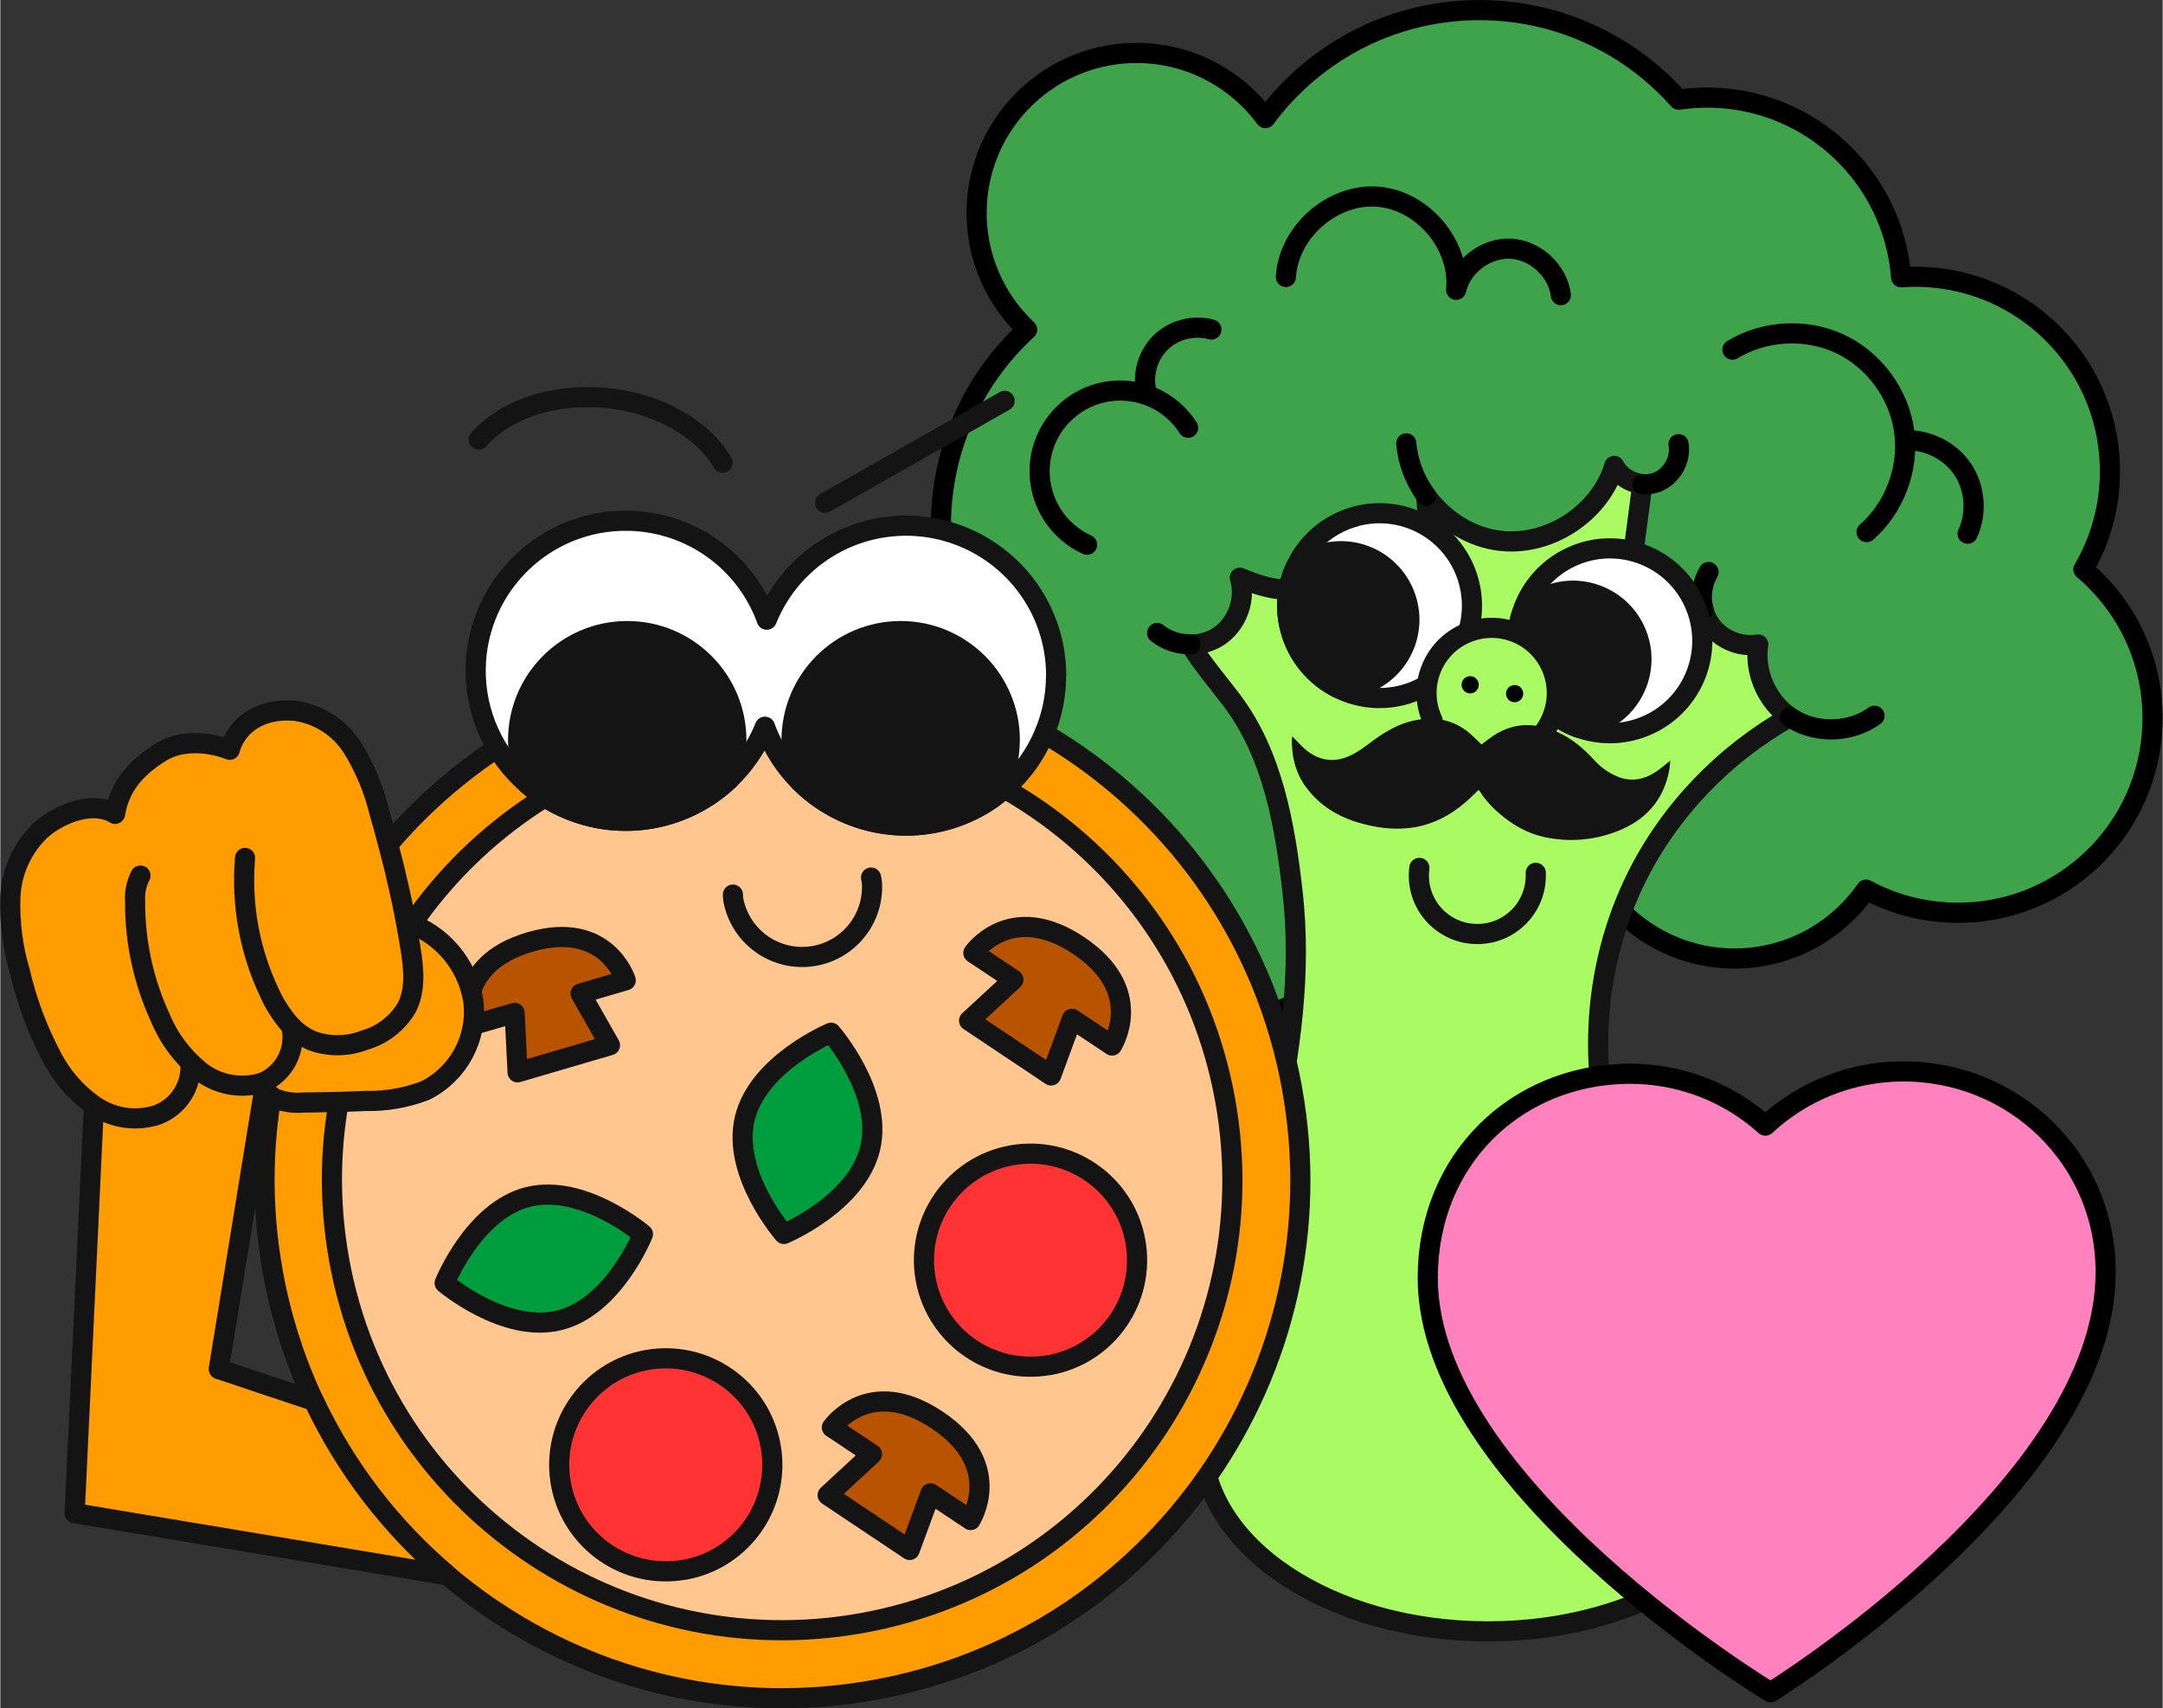 <svg id="Layer_2" data-name="Layer 2" xmlns="http://www.w3.org/2000/svg" viewBox="0 0 214.61 169.53" width="214" height="169">
  <rect x="0" y="0" width="214.61" height="169.53" fill="#333333" stroke="none"/>
  <defs>
    <style>
      .cls-1 {
        fill: #3ea34b;
      }

      .cls-1, .cls-2, .cls-3, .cls-4, .cls-5, .cls-6, .cls-7 {
        stroke-linecap: round;
        stroke-linejoin: round;
        stroke-width: 2px;
      }

      .cls-1, .cls-4, .cls-6, .cls-8 {
        stroke: #000;
      }

      .cls-2, .cls-3, .cls-5, .cls-7 {
        stroke: #141414;
      }

      .cls-2, .cls-9, .cls-8 {
        fill: #141414;
      }

      .cls-3 {
        fill: #aafa64;
      }

      .cls-4 {
        fill: #ff82be;
      }

      .cls-5 {
        fill: #fff;
      }

      .cls-6, .cls-7 {
        fill: none;
      }

      .cls-9, .cls-10, .cls-11, .cls-12, .cls-13, .cls-14 {
        stroke-width: 0px;
      }

      .cls-10 {
        fill: #b85300;
      }

      .cls-11 {
        fill: #009d3e;
      }

      .cls-12 {
        fill: #f33;
      }

      .cls-13 {
        fill: #ff9c00;
      }

      .cls-14 {
        fill: #ffc78f;
      }

      .cls-8 {
        stroke-miterlimit: 10;
        stroke-width: .75px;
      }
    </style>
  </defs>
  <g id="góra">
    <g>
      <g>
        <path class="cls-1" d="m206.74,56.51c1.6-2.73,2.55-5.89,2.63-9.27.26-10.66-8.17-19.51-18.84-19.77-.63-.02-1.26,0-1.88.05-.74-9.77-8.78-17.59-18.79-17.83-1.12-.03-2.22.05-3.29.2-4.7-5.29-11.49-8.69-19.12-8.88-8.94-.22-16.95,4.03-21.89,10.71-2.81-3.81-7.29-6.33-12.4-6.46-8.77-.21-16.05,6.72-16.26,15.49-.11,4.7,1.83,8.98,5.01,11.96-5.1,4.68-8.37,11.36-8.55,18.83-.05,2.26.18,4.46.66,6.57-5.49,2.39-9.4,7.8-9.55,14.18-.21,8.77,6.72,16.05,15.49,16.26,2,.05,3.93-.28,5.71-.91,1.07,7.54,7.46,13.43,15.33,13.62,8.77.21,16.05-6.72,16.26-15.49.02-.65-.01-1.28-.07-1.91l19.88.48c2.08,6.13,7.81,10.61,14.66,10.78,5.55.13,10.49-2.59,13.44-6.83,2.58,1.39,5.52,2.21,8.66,2.29,10.66.26,19.51-8.17,19.77-18.84.15-6.09-2.54-11.59-6.86-15.23Z"/>
        <path class="cls-3" d="m166.19,128.68c-1.39-4.03-3.61-7.75-5.15-11.74-3.72-9.6-3.2-20.75,1.4-29.96,3.31-6.63,8.71-12.19,15.16-15.82-1.88-1.28-3.08-3.5-3.2-5.76-.03-.48,0-.97.07-1.44-.23.04-.46.06-.69.06-1.59.03-3.18-.76-4.09-2.07-.3-.44-.53-.94-.66-1.46-.02.01-.03.03-.04.04-1.47,1.52-3.53,3.18-5.45,2.31-2-.9-2.03-3.69-1.74-5.86.39-2.98.78-5.96,1.17-8.94-.94-.08-1.84-.55-2.44-1.27-.14-.16-.25-.34-.35-.53-.09.28-.18.56-.29.83-1.72,4.22-6.39,7.1-10.95,6.61-2.98-.32-5.69-2.06-7.44-4.48.17,1.92.34,3.83.51,5.75.22,2.42.19,5.36-1.88,6.64-2.52,1.57-5.72-.78-7.22-3.34-.3-.51-.57-1.04-.85-1.57-.71.85-1.75,1.48-2.84,1.71-.95.2-1.92.17-2.87,0-1.14-.2-2.26-.61-3.33-1.06.36,1.18.24,2.46-.25,3.59-.39.89-1.01,1.67-1.81,2.21-.83.56-1.83.84-2.84.84,1.14,1.89,2.73,3.73,4.06,5.48,4.11,5.4,5.32,12.46,6.07,19.04,1.84,16.15-4.55,31.48-6.94,47.5-1.3,2.17-2.02,4.53-2.02,7.01,0,10.44,12.69,18.9,28.35,18.9s28.35-8.46,28.35-18.9c0-5.71-3.8-10.82-9.8-14.29Z"/>
        <path class="cls-6" d="m127.59,27.49c.26-4.48,4.62-8.31,9.1-7.97s8.22,4.77,7.8,9.24c.56-2.39,2.97-4.2,5.42-4.08,2.45.13,4.66,2.18,4.97,4.61"/>
        <path class="cls-6" d="m169.04,60.49c-.33-1.24-.16-2.61.5-3.72"/>
        <path class="cls-6" d="m177.6,71.16c.09.07.19.13.28.18,2.45,1.5,5.8,1.38,8.13-.31"/>
        <path class="cls-6" d="m132.97,53.92c.12,1.01-.26,1.97-.9,2.74"/>
        <path class="cls-6" d="m114.81,62.82c.92.75,2.12,1.13,3.31,1.12"/>
        <path class="cls-6" d="m166.56,44.08c.28,1.59-.74,3.3-2.26,3.82-.43.14-.88.19-1.33.15"/>
        <path class="cls-6" d="m139.54,44c.15,1.87.86,3.67,1.96,5.19"/>
        <path class="cls-6" d="m171.91,34.7c3.18-1.93,7.34-2.15,10.7-.56s5.83,4.95,6.34,8.63c.52,3.68-.93,7.59-3.73,10.04"/>
        <path class="cls-6" d="m189.14,43.7c2.22-.07,4.43,1.07,5.65,2.92,1.22,1.85,1.4,4.34.46,6.35"/>
        <path class="cls-6" d="m113.77,39c-.46-1.76.09-3.74,1.39-5.01,1.3-1.27,3.29-1.78,5.04-1.29"/>
        <path class="cls-6" d="m107.86,54.06c-2.84-1.28-4.79-4.18-4.71-7.49.11-4.42,3.78-7.91,8.19-7.81,2.76.07,5.16,1.53,6.55,3.69"/>
        <g>
          <g>
            <path class="cls-5" d="m134.5,51.26c-2.81.76-4.96,2.74-6.03,5.21-.8,1.84-1,3.94-.44,6.02.7,2.61,2.47,4.66,4.71,5.79,1.95.99,4.25,1.29,6.53.68,4.89-1.32,7.79-6.35,6.47-11.24-1.32-4.89-6.35-7.79-11.24-6.47Z"/>
            <path class="cls-2" d="m131.28,54.94c-1.08.29-2.03.83-2.8,1.53-.8,1.84-1,3.94-.44,6.02.7,2.61,2.47,4.66,4.71,5.79.68.03,1.37-.04,2.07-.23,3.62-.98,5.77-4.7,4.79-8.32-.98-3.62-4.7-5.77-8.32-4.79Z"/>
            <path class="cls-5" d="m156.38,55.07c-2.7,1.07-4.62,3.28-5.4,5.86-.59,1.92-.55,4.03.24,6.04,1,2.52,2.98,4.35,5.33,5.22,2.05.76,4.37.8,6.57-.07,4.71-1.86,7.02-7.19,5.15-11.9-1.86-4.71-7.19-7.02-11.9-5.15Z"/>
            <path class="cls-2" d="m153.59,59.09c-1.04.41-1.92,1.05-2.61,1.84-.59,1.92-.55,4.03.24,6.04,1,2.52,2.98,4.35,5.33,5.22.68-.05,1.36-.2,2.03-.46,3.49-1.38,5.2-5.33,3.82-8.81-1.38-3.49-5.33-5.2-8.81-3.82Z"/>
            <path class="cls-3" d="m142.15,71.5c-.73-1.57-.83-3.44-.12-5.17,1.35-3.3,5.12-4.89,8.43-3.54,3.3,1.35,4.89,5.12,3.54,8.43-.46,1.13-1.21,2.07-2.13,2.75"/>
            <g>
              <circle class="cls-8" cx="150.29" cy="68.84" r=".48"/>
              <circle class="cls-8" cx="145.88" cy="67.96" r=".48"/>
            </g>
          </g>
          <path class="cls-7" d="m140.84,86.13c-.03.19-.04.39-.05.59-.1,3.2,2.42,5.88,5.63,5.97,3.2.1,5.88-2.42,5.97-5.63,0-.15,0-.29,0-.44"/>
          <path class="cls-9" d="m128.22,73.07c.44.44.82.88,1.25,1.26,1.45,1.25,3.05,1.41,4.73.55.64-.33,1.22-.77,1.8-1.2,1.3-.98,2.66-1.82,4.28-2.17,2.22-.48,4.2-.05,5.87,1.55.14.14.29.27.43.41.13.13.27.26.42.41.27-.2.53-.4.79-.59,2.16-1.63,4.46-1.68,6.86-.59,1.41.64,2.55,1.65,3.59,2.78.63.69,1.38,1.22,2.24,1.58,1.39.58,2.69.31,3.9-.51.46-.31.87-.68,1.36-1.06-.04.33-.05.66-.11.98-.58,3.02-2.41,4.98-5.22,6.05-2.34.89-4.76,1.08-7.22.54-1.59-.35-2.98-1.13-4.23-2.17-.81-.67-1.53-1.42-2.09-2.31-.04-.06-.09-.12-.15-.19-.43.41-.84.82-1.27,1.2-1.61,1.39-3.45,2.33-5.59,2.58-1.66.19-3.28-.03-4.88-.48-2.2-.62-4.06-1.74-5.42-3.61-1.03-1.41-1.4-3.02-1.38-4.74,0-.08.03-.16.05-.24Z"/>
        </g>
      </g>
      <g id="Group_1817" data-name="Group 1817">
        <g id="Component_12_1" data-name="Component 12 1">
          <path id="Path_208" data-name="Path 208" class="cls-13" d="m86.81,167.7c27.93-5.07,46.45-31.82,41.38-59.75-5.07-27.93-31.82-46.45-59.75-41.38-27.93,5.07-46.45,31.82-41.38,59.75,0,0,0,0,0,0,5.07,27.93,31.82,46.45,59.75,41.38"/>
          <path id="Path_209" data-name="Path 209" class="cls-7" d="m86.81,167.7c27.93-5.07,46.45-31.82,41.38-59.75-5.07-27.93-31.82-46.45-59.75-41.38-27.93,5.07-46.45,31.82-41.38,59.75,0,0,0,0,0,0,5.07,27.93,31.82,46.45,59.75,41.38Z"/>
          <path id="Path_210" data-name="Path 210" class="cls-14" d="m85.6,161.06c24.27-4.42,40.37-27.68,35.95-51.96-4.42-24.27-27.68-40.37-51.96-35.95-24.27,4.42-40.36,27.67-35.95,51.94,4.42,24.28,27.68,40.38,51.96,35.97"/>
          <path id="Path_211" data-name="Path 211" class="cls-7" d="m85.6,161.06c24.27-4.42,40.37-27.68,35.95-51.96-4.42-24.27-27.68-40.37-51.96-35.95-24.27,4.42-40.36,27.67-35.95,51.94,4.42,24.28,27.68,40.38,51.96,35.97Z"/>
          <path id="Path_212" data-name="Path 212" class="cls-11" d="m63.78,122.48s-5.93-5.04-11.37-3.7c-5.43,1.34-8.31,8.55-8.31,8.55,0,0,5.93,5.04,11.37,3.7s8.31-8.55,8.31-8.55"/>
          <path id="Path_213" data-name="Path 213" class="cls-7" d="m63.78,122.48s-5.93-5.04-11.37-3.7c-5.43,1.34-8.31,8.55-8.31,8.55,0,0,5.93,5.04,11.37,3.7s8.31-8.55,8.31-8.55Z"/>
          <path id="Path_214" data-name="Path 214" class="cls-11" d="m77.77,122.46s7.27-3.02,8.57-8.54c1.29-5.51-3.89-11.43-3.89-11.43,0,0-7.27,3.02-8.57,8.54-1.29,5.51,3.89,11.43,3.89,11.43"/>
          <path id="Path_215" data-name="Path 215" class="cls-7" d="m77.77,122.46s7.27-3.02,8.57-8.54c1.29-5.51-3.89-11.43-3.89-11.43,0,0-7.27,3.02-8.57,8.54-1.29,5.51,3.89,11.43,3.89,11.43Z"/>
          <path id="Path_216" data-name="Path 216" class="cls-10" d="m96.3,150.84s3.46-5.4-3.33-9.92c-6.79-4.53-10.44.74-10.44.74l3.98,2.65-4.4,4.07,4.07,2.72,4.07,2.72,2.07-5.62,3.98,2.65Z"/>
          <path id="Path_217" data-name="Path 217" class="cls-7" d="m96.3,150.84s3.46-5.4-3.33-9.92c-6.79-4.53-10.44.74-10.44.74l3.98,2.65-4.4,4.07,4.07,2.72,4.07,2.72,2.07-5.62,3.98,2.65Z"/>
          <path id="Path_218" data-name="Path 218" class="cls-10" d="m110.34,103.75s3.46-5.4-3.33-9.92c-6.79-4.53-10.44.74-10.44.74l3.98,2.65-4.4,4.07,4.07,2.72,4.07,2.72,2.07-5.62,3.98,2.65Z"/>
          <path id="Path_219" data-name="Path 219" class="cls-7" d="m110.34,103.75s3.46-5.4-3.33-9.92c-6.79-4.53-10.44.74-10.44.74l3.98,2.65-4.4,4.07,4.07,2.72,4.07,2.72,2.07-5.62,3.98,2.65Z"/>
          <path id="Path_220" data-name="Path 220" class="cls-10" d="m62.07,97.28s-1.88-6.04-9.52-3.79c-7.65,2.24-5.99,8.34-5.99,8.34l4.48-1.31.3,5.9,4.59-1.35,4.58-1.34-2.92-5.13,4.48-1.31Z"/>
          <path id="Path_221" data-name="Path 221" class="cls-7" d="m62.07,97.28s-1.88-6.04-9.52-3.79c-7.65,2.24-5.99,8.34-5.99,8.34l4.48-1.31.3,5.9,4.59-1.35,4.58-1.34-2.92-5.13,4.48-1.31Z"/>
          <path id="Path_222" data-name="Path 222" class="cls-12" d="m67.94,155.78c5.75-1.05,9.55-6.55,8.51-12.3-1.05-5.75-6.55-9.55-12.3-8.51-5.74,1.05-9.55,6.55-8.51,12.29,1.04,5.75,6.55,9.56,12.3,8.51,0,0,0,0,0,0"/>
          <path id="Path_223" data-name="Path 223" class="cls-7" d="m67.94,155.78c5.75-1.05,9.55-6.55,8.51-12.3-1.05-5.75-6.55-9.55-12.3-8.51-5.74,1.05-9.55,6.55-8.51,12.29,1.04,5.75,6.55,9.56,12.3,8.51,0,0,0,0,0,0Z"/>
          <path id="Path_224" data-name="Path 224" class="cls-12" d="m104.14,135.47c5.75-1.05,9.55-6.55,8.51-12.3-1.05-5.75-6.55-9.55-12.3-8.51-5.74,1.05-9.55,6.55-8.51,12.29,1.05,5.75,6.55,9.56,12.3,8.51"/>
          <path id="Path_225" data-name="Path 225" class="cls-7" d="m104.14,135.47c5.75-1.05,9.55-6.55,8.51-12.3-1.05-5.75-6.55-9.55-12.3-8.51-5.74,1.05-9.55,6.55-8.51,12.29,1.05,5.75,6.55,9.56,12.3,8.51h0Z"/>
          <path id="Path_233" data-name="Path 233" class="cls-7" d="m86.42,87.09c.04.18.07.36.09.55.21,3.83-2.72,7.11-6.55,7.32-3.48.19-6.56-2.22-7.21-5.65-.02-.18-.04-.35-.04-.53"/>
          <g>
            <path id="Path_226" data-name="Path 226" class="cls-7" d="m71.68,45.92c-1.94-3.34-6.32-5.93-11.6-6.43-5.29-.5-10.07,1.22-12.6,4.14"/>
            <path class="cls-5" d="m104.78,67.04c0,4.76-2.3,9.3-6.22,12.11,0,0,0,0,0,0-.98.7-2.07,1.3-3.24,1.76-5.71,2.23-11.96.71-16.01-3.38-1.39-1.4-2.52-3.1-3.29-5.05-.05-.12-.09-.24-.13-.36-.83,2.06-2.06,3.82-3.57,5.25-4.1,3.88-10.22,5.26-15.8,3.01-1.57-.63-2.99-1.51-4.22-2.58-3.26-2.83-5.2-7.02-5.12-11.5.15-8.22,6.94-14.77,15.16-14.62,6.17.11,11.63,4.02,13.73,9.82,2.16-5.37,7.24-9,13.02-9.31.35-.02.71-.03,1.07-.02,6.02.11,11.39,3.83,13.6,9.43.7,1.78,1.03,3.62,1.03,5.43Z"/>
            <line id="Line_19" data-name="Line 19" class="cls-7" x1="81.86" y1="49.9" x2="99.68" y2="39.78"/>
            <path class="cls-2" d="m73.05,73.46c0,1.38-.26,2.7-.73,3.91-4.1,3.88-10.22,5.26-15.8,3.01-1.57-.63-2.99-1.51-4.22-2.58-.58-1.33-.91-2.8-.91-4.34,0-5.98,4.85-10.83,10.83-10.83s10.83,4.85,10.83,10.83Z"/>
            <path class="cls-2" d="m100.18,73.46c0,2.09-.59,4.03-1.61,5.68,0,0,0,0,0,0-.98.7-2.07,1.3-3.24,1.76-5.71,2.23-11.96.71-16.01-3.38-.51-1.25-.79-2.63-.79-4.06,0-5.98,4.85-10.83,10.83-10.83s10.83,4.85,10.83,10.83Z"/>
          </g>
          <path id="Path_234" data-name="Path 234" class="cls-13" d="m7.39,150.17l37.02,6.17c-5.63-4.75-10.16-10.66-13.3-17.32l-9.43-3.15,4.53-27.85.12-.71.63-3.87-12.44-6.01-3.29-1.58-1.34,1.18-.6,12.66-1.91,40.48Z"/>
          <path id="Path_235" data-name="Path 235" class="cls-7" d="m7.39,150.17l37.02,6.17c-5.63-4.75-10.16-10.66-13.3-17.32l-9.43-3.15,4.53-27.85.12-.71.63-3.87-12.44-6.01-3.29-1.58-1.34,1.18-.6,12.66-1.91,40.48Z"/>
          <path id="Path_236" data-name="Path 236" class="cls-13" d="m1.02,89.01c.11-2.56,1.23-4.96,3.11-6.7,1.93-1.63,5.12-2.84,7.28-1.52.48-2.8,2.06-4.55,4.45-6.07,3.06-1.95,6.94-.29,6.94-.29.58-2.22,2.83-4.25,6.62-3.85,2.31.37,4.34,1.72,5.58,3.7,1.21,1.96,2.1,4.1,2.64,6.35.31,1.06.6,2.13.88,3.2.18.67.35,1.33.52,2.01.08.33.17.68.24,1.02.37,1.55.71,3.11,1,4.67h0c3.51,1.15,6.09,4.16,6.67,7.81.46,3.68-1.45,7.26-4.77,8.91-1.88.72-3.87,1.06-5.88,1.03-2.07.09-4.15.13-6.24.16-.93.08-1.87-.05-2.74-.39-.14-.06-.28-.15-.4-.25-.29-.2-.53-.46-.7-.76-.1-.16-.17-.34-.21-.53l.06-.07s0,0-.02,0c-2.15.68-4.5.24-6.27-1.17-.2-.15-.4-.31-.58-.48-.04-.03-.08-.06-.11-.1-.07-.05-.14-.11-.2-.18v.02c.14,2.24-1.19,4.32-3.3,5.1-2.08.68-4.36.36-6.17-.86-.05-.02-.09-.05-.13-.09-1.73-1.21-3.14-2.82-4.11-4.69-1.43-2.68-2.51-5.54-3.21-8.5-.73-2.42-1.05-4.95-.96-7.48"/>
          <path id="Path_237" data-name="Path 237" class="cls-7" d="m28.88,101.85c.53,2.3-.67,4.65-2.83,5.58-2.15.68-4.5.24-6.26-1.16-1.72-1.41-3.07-3.22-3.92-5.28-1.66-3.61-2.52-7.55-2.49-11.53-.06-.89.12-1.77.53-2.57"/>
          <path id="Path_238" data-name="Path 238" class="cls-7" d="m24.29,85.14c-.39,4.62.45,9.26,2.45,13.45.49,1.08,1.13,2.08,1.9,2.99.64.75,1.44,1.34,2.34,1.72,1.69.6,3.54.57,5.21-.09,1.74-.5,3.21-1.65,4.14-3.2.92-1.78.7-3.92.38-5.9-.14-.87-.29-1.73-.45-2.6-.29-1.56-.63-3.12-1-4.67-.07-.34-.16-.68-.24-1.02-.17-.68-.34-1.34-.52-2.01-.28-1.07-.57-2.14-.88-3.2-.54-2.24-1.43-4.38-2.64-6.35-1.24-1.98-3.27-3.33-5.58-3.7-3.79-.4-6.04,1.63-6.62,3.85,0,0-3.88-1.66-6.94.29-2.39,1.52-3.97,3.27-4.45,6.07-2.15-1.33-5.35-.11-7.28,1.52-1.88,1.74-2.99,4.15-3.11,6.7-.09,2.53.23,5.06.96,7.49.69,2.96,1.77,5.82,3.2,8.51.98,1.87,2.39,3.48,4.12,4.7.04.03.08.06.13.09,1.82,1.22,4.09,1.54,6.17.86,2.1-.79,3.44-2.86,3.29-5.1"/>
          <path id="Path_239" data-name="Path 239" class="cls-7" d="m26,107.49c.04.19.11.37.21.53.17.3.41.56.7.76.12.1.25.18.4.25.87.34,1.81.47,2.74.39,2.08-.02,4.16-.07,6.24-.16,2.01.04,4-.31,5.88-1.03,3.32-1.66,5.24-5.23,4.77-8.91-.59-3.65-3.16-6.66-6.67-7.81"/>
        </g>
      </g>
      <path class="cls-4" d="m188.69,106.33c-5.22.05-9.97,2.08-13.51,5.38-3.6-3.24-8.38-5.19-13.6-5.15-11.09.1-19.91,8.46-19.91,20.26,0,20.61,34.02,41.12,34.02,41.12,0,0,33.26-20.51,33.26-41.7,0-11.29-9.17-20.01-20.26-19.91Z"/>
    </g>
  </g>
</svg>
